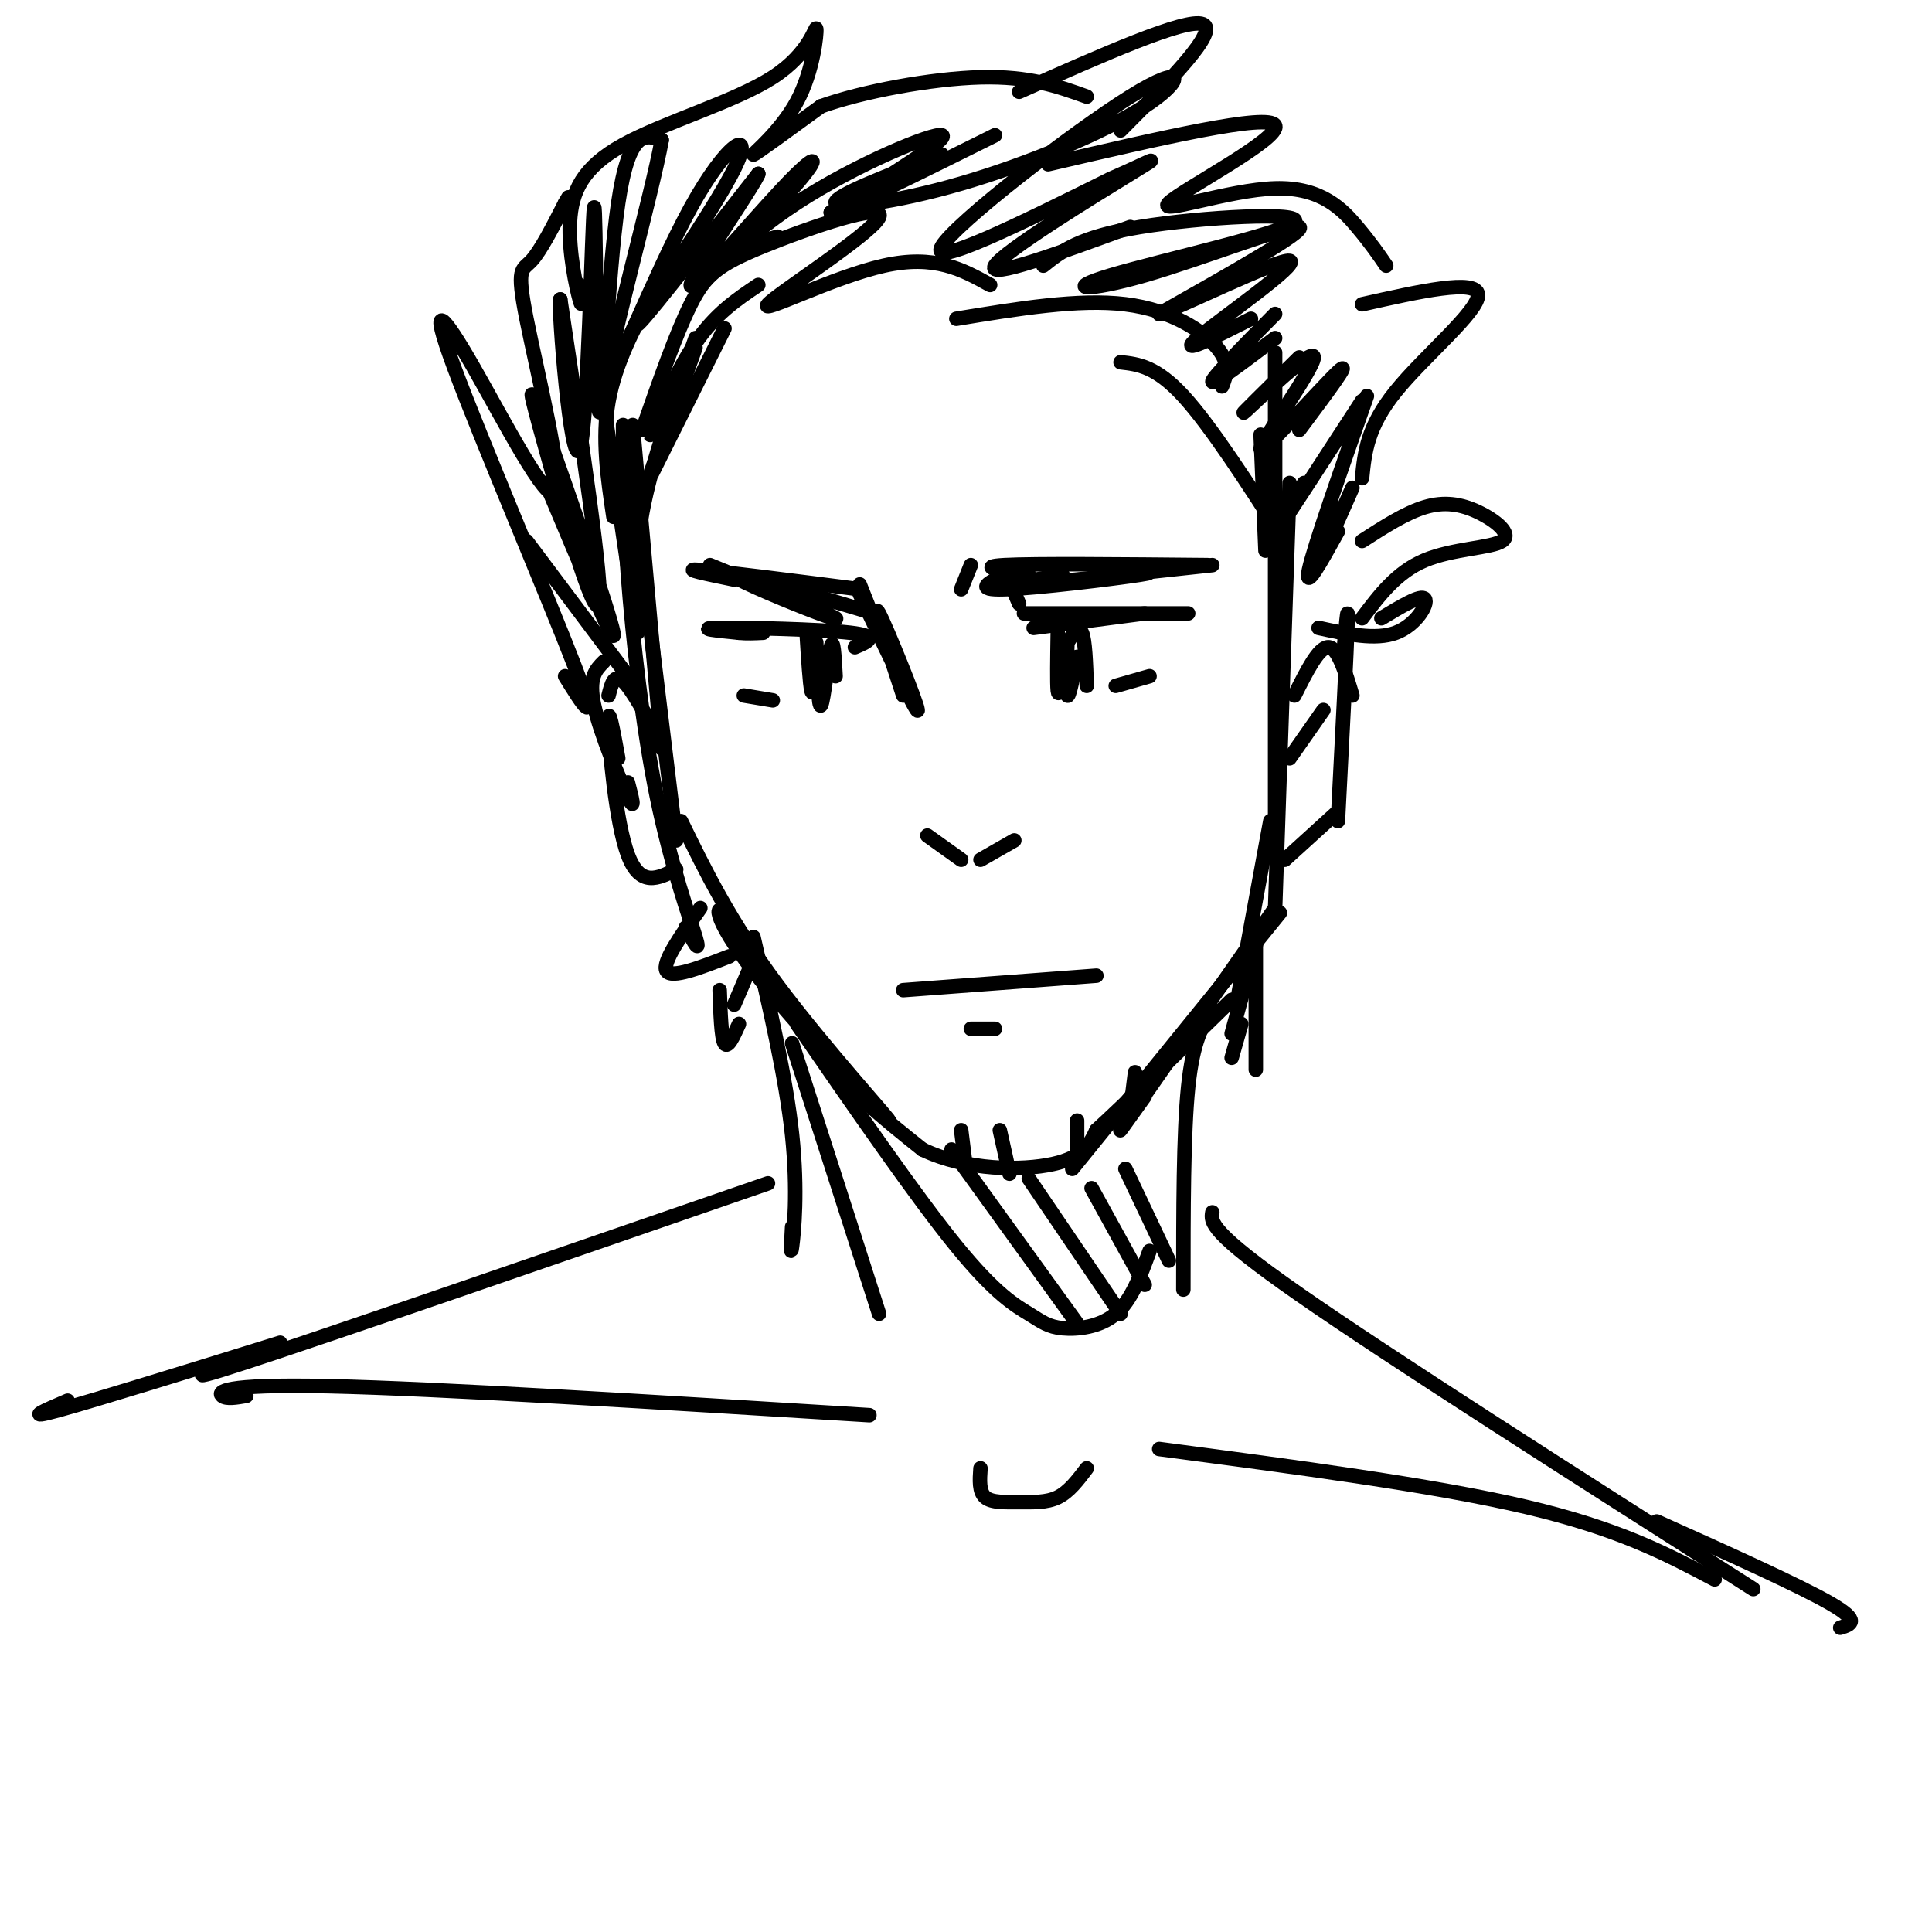 <svg viewBox='0 0 400 400' version='1.1' xmlns='http://www.w3.org/2000/svg' xmlns:xlink='http://www.w3.org/1999/xlink'><g fill='none' stroke='rgb(0,0,0)' stroke-width='3' stroke-linecap='round' stroke-linejoin='round'><path d='M131,88c0.000,0.000 6.000,67.000 6,67'/><path d='M130,92c0.000,0.000 10.000,82.000 10,82'/><path d='M141,170c5.066,10.394 10.132,20.788 20,34c9.868,13.212 24.539,29.242 23,28c-1.539,-1.242 -19.289,-19.756 -28,-31c-8.711,-11.244 -8.384,-15.220 -5,-11c3.384,4.220 9.824,16.634 17,26c7.176,9.366 15.088,15.683 23,22'/><path d='M191,238c9.178,4.400 20.622,4.400 27,3c6.378,-1.400 7.689,-4.200 9,-7'/><path d='M227,234c6.167,-5.667 17.083,-16.333 28,-27'/><path d='M264,188c-12.750,18.250 -25.500,36.500 -30,43c-4.500,6.500 -0.750,1.250 3,-4'/><path d='M265,189c0.000,0.000 -43.000,53.000 -43,53'/><path d='M261,90c0.000,0.000 1.000,24.000 1,24'/><path d='M264,73c0.000,0.000 0.000,98.000 0,98'/><path d='M267,100c0.000,0.000 -3.000,88.000 -3,88'/><path d='M129,88c-0.006,8.774 -0.012,17.548 1,31c1.012,13.452 3.042,31.583 6,46c2.958,14.417 6.845,25.119 8,29c1.155,3.881 -0.423,0.940 -2,-2'/><path d='M137,154c-3.083,-5.667 -6.167,-11.333 -8,-13c-1.833,-1.667 -2.417,0.667 -3,3'/><path d='M125,137c-1.622,1.622 -3.244,3.244 -2,9c1.244,5.756 5.356,15.644 7,19c1.644,3.356 0.822,0.178 0,-3'/><path d='M128,157c-1.067,-5.889 -2.133,-11.778 -2,-7c0.133,4.778 1.467,20.222 4,27c2.533,6.778 6.267,4.889 10,3'/><path d='M268,144c2.500,-5.000 5.000,-10.000 7,-10c2.000,0.000 3.500,5.000 5,10'/><path d='M278,137c0.583,-6.750 1.167,-13.500 1,-8c-0.167,5.500 -1.083,23.250 -2,41'/><path d='M277,168c0.000,0.000 -11.000,10.000 -11,10'/><path d='M124,77c0.000,0.000 8.000,54.000 8,54'/><path d='M127,107c-1.202,-8.083 -2.405,-16.167 -1,-24c1.405,-7.833 5.417,-15.417 8,-20c2.583,-4.583 3.738,-6.167 8,-8c4.262,-1.833 11.631,-3.917 19,-6'/><path d='M167,131c0.333,5.333 0.667,10.667 1,12c0.333,1.333 0.667,-1.333 1,-4'/><path d='M169,133c0.222,6.956 0.444,13.911 1,13c0.556,-0.911 1.444,-9.689 2,-12c0.556,-2.311 0.778,1.844 1,6'/><path d='M177,134c2.667,-1.133 5.333,-2.267 -1,-3c-6.333,-0.733 -21.667,-1.067 -27,-1c-5.333,0.067 -0.667,0.533 4,1'/><path d='M153,131c1.500,0.167 3.250,0.083 5,0'/><path d='M219,131c-0.083,5.250 -0.167,10.500 0,12c0.167,1.500 0.583,-0.750 1,-3'/><path d='M221,133c-0.167,5.250 -0.333,10.500 0,11c0.333,0.500 1.167,-3.750 2,-8'/><path d='M221,133c1.167,-1.750 2.333,-3.500 3,-2c0.667,1.500 0.833,6.250 1,11'/><path d='M214,130c0.000,0.000 23.000,-3.000 23,-3'/><path d='M212,127c0.000,0.000 34.000,0.000 34,0'/><path d='M208,118c0.000,0.000 3.000,7.000 3,7'/><path d='M208,119c-3.267,1.600 -6.533,3.200 0,3c6.533,-0.200 22.867,-2.200 28,-3c5.133,-0.800 -0.933,-0.400 -7,0'/><path d='M220,119c-6.583,1.167 -13.167,2.333 -8,2c5.167,-0.333 22.083,-2.167 39,-4'/><path d='M250,117c-17.917,-0.167 -35.833,-0.333 -42,0c-6.167,0.333 -0.583,1.167 5,2'/><path d='M147,117c9.976,4.083 19.952,8.167 24,10c4.048,1.833 2.167,1.417 -4,-1c-6.167,-2.417 -16.619,-6.833 -15,-7c1.619,-0.167 15.310,3.917 29,8'/><path d='M178,121c1.750,4.417 3.500,8.833 4,10c0.500,1.167 -0.250,-0.917 -1,-3'/><path d='M178,122c-14.333,-1.833 -28.667,-3.667 -33,-4c-4.333,-0.333 1.333,0.833 7,2'/><path d='M178,123c6.067,12.733 12.133,25.467 12,24c-0.133,-1.467 -6.467,-17.133 -8,-20c-1.533,-2.867 1.733,7.067 5,17'/><path d='M192,173c0.000,0.000 7.000,5.000 7,5'/><path d='M203,178c0.000,0.000 7.000,-4.000 7,-4'/><path d='M187,205c0.000,0.000 40.000,-3.000 40,-3'/><path d='M201,213c0.000,0.000 5.000,0.000 5,0'/><path d='M133,89c3.485,-9.977 6.969,-19.954 10,-26c3.031,-6.046 5.608,-8.162 15,-12c9.392,-3.838 25.600,-9.400 24,-6c-1.600,3.400 -21.008,15.762 -23,18c-1.992,2.238 13.431,-5.646 24,-8c10.569,-2.354 16.285,0.823 22,4'/><path d='M198,66c12.689,-2.089 25.378,-4.178 35,-3c9.622,1.178 16.178,5.622 19,9c2.822,3.378 1.911,5.689 1,8'/><path d='M232,75c3.667,0.417 7.333,0.833 13,7c5.667,6.167 13.333,18.083 21,30'/><path d='M144,70c-4.583,13.000 -9.167,26.000 -11,36c-1.833,10.000 -0.917,17.000 0,24'/><path d='M117,140c3.647,5.892 7.294,11.784 2,-2c-5.294,-13.784 -19.528,-47.243 -25,-62c-5.472,-14.757 -2.182,-10.810 4,0c6.182,10.810 15.255,28.485 17,26c1.745,-2.485 -3.838,-25.131 -6,-36c-2.162,-10.869 -0.903,-9.963 1,-12c1.903,-2.037 4.452,-7.019 7,-12'/><path d='M117,42c1.167,-2.000 0.583,-1.000 0,0'/><path d='M120,59c0.328,2.680 0.657,5.359 0,3c-0.657,-2.359 -2.299,-9.758 -2,-16c0.299,-6.242 2.537,-11.328 11,-16c8.463,-4.672 23.149,-8.932 31,-14c7.851,-5.068 8.867,-10.946 9,-10c0.133,0.946 -0.618,8.716 -4,15c-3.382,6.284 -9.395,11.081 -9,11c0.395,-0.081 7.197,-5.041 14,-10'/><path d='M170,22c8.533,-3.067 22.867,-5.733 33,-6c10.133,-0.267 16.067,1.867 22,4'/><path d='M217,34c22.896,-5.335 45.793,-10.670 47,-8c1.207,2.670 -19.274,13.344 -22,16c-2.726,2.656 12.305,-2.708 22,-3c9.695,-0.292 14.056,4.488 17,8c2.944,3.512 4.472,5.756 6,8'/><path d='M282,63c11.867,-2.667 23.733,-5.333 24,-2c0.267,3.333 -11.067,12.667 -17,20c-5.933,7.333 -6.467,12.667 -7,18'/><path d='M282,112c4.507,-2.903 9.014,-5.805 13,-7c3.986,-1.195 7.450,-0.681 11,1c3.550,1.681 7.187,4.530 5,6c-2.187,1.470 -10.196,1.563 -16,4c-5.804,2.437 -9.402,7.219 -13,12'/><path d='M152,208c0.000,0.000 3.000,-7.000 3,-7'/><path d='M156,194c3.378,14.667 6.756,29.333 8,41c1.244,11.667 0.356,20.333 0,23c-0.356,2.667 -0.178,-0.667 0,-4'/><path d='M251,209c-2.000,3.167 -4.000,6.333 -5,16c-1.000,9.667 -1.000,25.833 -1,42'/><path d='M159,245c-45.333,15.667 -90.667,31.333 -108,37c-17.333,5.667 -6.667,1.333 4,-3'/><path d='M251,251c-0.333,2.000 -0.667,4.000 18,17c18.667,13.000 56.333,37.000 94,61'/><path d='M164,216c0.000,0.000 18.000,56.000 18,56'/><path d='M225,304c-1.833,2.429 -3.667,4.857 -6,6c-2.333,1.143 -5.167,1.000 -8,1c-2.833,0.000 -5.667,0.143 -7,-1c-1.333,-1.143 -1.167,-3.571 -1,-6'/><path d='M180,293c-44.733,-2.756 -89.467,-5.511 -112,-6c-22.533,-0.489 -22.867,1.289 -22,2c0.867,0.711 2.933,0.356 5,0'/><path d='M240,300c28.417,3.750 56.833,7.500 76,12c19.167,4.500 29.083,9.750 39,15'/><path d='M58,278c-19.333,6.000 -38.667,12.000 -46,14c-7.333,2.000 -2.667,0.000 2,-2'/><path d='M165,212c12.384,17.951 24.769,35.901 33,46c8.231,10.099 12.309,12.346 15,14c2.691,1.654 3.994,2.715 7,3c3.006,0.285 7.716,-0.204 11,-3c3.284,-2.796 5.142,-7.898 7,-13'/><path d='M197,238c0.000,0.000 26.000,36.000 26,36'/><path d='M213,244c0.000,0.000 19.000,28.000 19,28'/><path d='M226,246c0.000,0.000 11.000,20.000 11,20'/><path d='M233,242c0.000,0.000 9.000,19.000 9,19'/><path d='M154,144c0.000,0.000 6.000,1.000 6,1'/><path d='M231,142c0.000,0.000 7.000,-2.000 7,-2'/><path d='M211,19c17.250,-7.667 34.500,-15.333 38,-14c3.500,1.333 -6.750,11.667 -17,22'/><path d='M286,128c4.111,-2.489 8.222,-4.978 9,-4c0.778,0.978 -1.778,5.422 -6,7c-4.222,1.578 -10.111,0.289 -16,-1'/><path d='M109,112c0.000,0.000 21.000,28.000 21,28'/><path d='M145,188c-4.000,5.667 -8.000,11.333 -7,13c1.000,1.667 7.000,-0.667 13,-3'/><path d='M149,205c0.167,4.917 0.333,9.833 1,11c0.667,1.167 1.833,-1.417 3,-4'/><path d='M260,196c0.000,10.250 0.000,20.500 0,24c0.000,3.500 0.000,0.250 0,-3'/><path d='M257,212c0.000,0.000 -2.000,7.000 -2,7'/><path d='M343,315c14.833,6.667 29.667,13.333 36,17c6.333,3.667 4.167,4.333 2,5'/><path d='M157,59c-4.444,2.978 -8.889,5.956 -13,12c-4.111,6.044 -7.889,15.156 -9,18c-1.111,2.844 0.444,-0.578 2,-4'/><path d='M144,72c0.000,0.000 -14.000,39.000 -14,39'/><path d='M113,100c7.402,17.624 14.804,35.247 14,31c-0.804,-4.247 -9.813,-30.365 -14,-42c-4.187,-11.635 -3.550,-8.786 0,4c3.550,12.786 10.014,35.510 11,32c0.986,-3.510 -3.507,-33.255 -8,-63'/><path d='M116,62c-0.507,1.164 2.226,35.574 4,31c1.774,-4.574 2.589,-48.133 3,-50c0.411,-1.867 0.418,37.959 1,42c0.582,4.041 1.738,-27.703 4,-43c2.262,-15.297 5.631,-14.149 9,-13'/><path d='M137,29c-1.878,10.631 -11.072,43.708 -11,48c0.072,4.292 9.411,-20.200 17,-34c7.589,-13.800 13.428,-16.908 9,-8c-4.428,8.908 -19.122,29.831 -20,32c-0.878,2.169 12.061,-14.415 25,-31'/><path d='M157,36c-0.313,1.511 -13.597,20.788 -14,23c-0.403,2.212 12.075,-12.640 19,-20c6.925,-7.360 8.298,-7.229 3,-1c-5.298,6.229 -17.265,18.556 -19,20c-1.735,1.444 6.764,-7.996 19,-16c12.236,-8.004 28.210,-14.573 30,-14c1.790,0.573 -10.605,8.286 -23,16'/><path d='M172,44c1.833,0.000 17.917,-8.000 34,-16'/><path d='M195,32c-11.164,4.282 -22.327,8.565 -22,10c0.327,1.435 12.146,0.023 26,-4c13.854,-4.023 29.744,-10.656 38,-16c8.256,-5.344 8.876,-9.400 -3,-2c-11.876,7.400 -36.250,26.257 -39,31c-2.750,4.743 16.125,-4.629 35,-14'/><path d='M230,37c8.321,-3.619 11.625,-5.667 4,-1c-7.625,4.667 -26.179,16.048 -28,19c-1.821,2.952 13.089,-2.524 28,-8'/><path d='M216,55c3.700,-2.963 7.400,-5.926 20,-8c12.600,-2.074 34.100,-3.257 32,-1c-2.100,2.257 -27.800,7.956 -38,11c-10.200,3.044 -4.900,3.435 7,0c11.900,-3.435 30.400,-10.696 32,-10c1.600,0.696 -13.700,9.348 -29,18'/><path d='M240,65c2.881,-0.702 24.583,-11.458 27,-11c2.417,0.458 -14.452,12.131 -19,16c-4.548,3.869 3.226,-0.065 11,-4'/><path d='M264,65c-6.500,6.583 -13.000,13.167 -13,14c0.000,0.833 6.500,-4.083 13,-9'/><path d='M269,74c-6.708,6.617 -13.416,13.234 -11,11c2.416,-2.234 13.957,-13.321 14,-11c0.043,2.321 -11.411,18.048 -11,19c0.411,0.952 12.689,-12.871 16,-16c3.311,-3.129 -2.344,4.435 -8,12'/><path d='M282,83c-8.500,13.083 -17.000,26.167 -19,29c-2.000,2.833 2.500,-4.583 7,-12'/><path d='M283,82c-5.500,15.667 -11.000,31.333 -12,36c-1.000,4.667 2.500,-1.667 6,-8'/><path d='M280,101c-3.167,7.167 -6.333,14.333 -7,15c-0.667,0.667 1.167,-5.167 3,-11'/><path d='M150,68c0.000,0.000 -15.000,30.000 -15,30'/><path d='M199,234c0.000,0.000 1.000,8.000 1,8'/><path d='M207,234c0.000,0.000 2.000,9.000 2,9'/><path d='M223,232c0.000,0.000 0.000,8.000 0,8'/><path d='M235,222c0.000,0.000 -1.000,8.000 -1,8'/><path d='M201,117c0.000,0.000 -2.000,5.000 -2,5'/><path d='M274,147c0.000,0.000 -7.000,10.000 -7,10'/><path d='M263,170c0.000,0.000 -7.000,38.000 -7,38'/><path d='M261,192c0.000,0.000 -6.000,22.000 -6,22'/></g>
</svg>